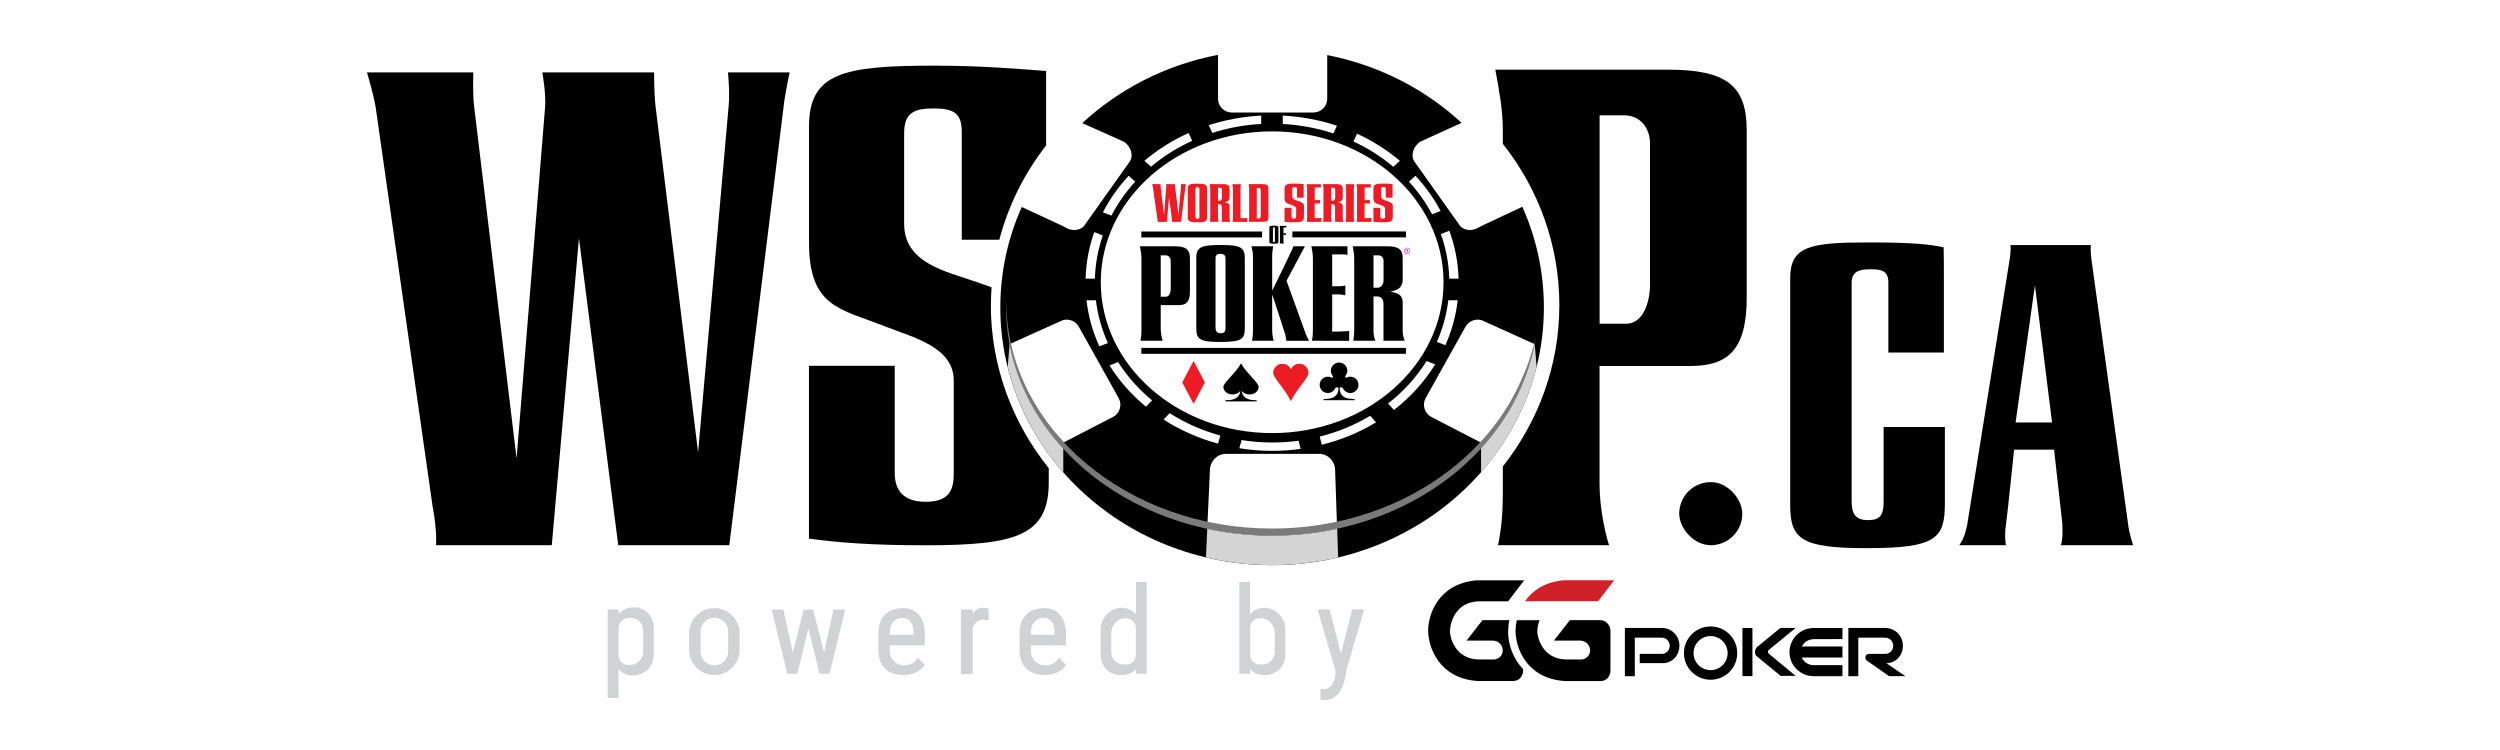 <?xml version="1.0" encoding="UTF-8"?> <svg xmlns="http://www.w3.org/2000/svg" viewBox="0 0 380 114" data-id="1a" data-version="2" id="576E5A7234753778"><title>WSOP CA</title> <defs><style> .cls-WSOPCA-380-1a-svg-logo-1 { fill: #fff; } .cls-WSOPCA-380-1a-svg-logo-2 { fill: #cf2127; } .cls-WSOPCA-380-1a-svg-logo-3 { fill: #d4d4d4; } .cls-WSOPCA-380-1a-svg-logo-4 { fill: #f0f; } .cls-WSOPCA-380-1a-svg-logo-5 { fill: #000001; } .cls-WSOPCA-380-1a-svg-logo-6 { fill: #7a7a7a; } .cls-WSOPCA-380-1a-svg-logo-7 { fill: #ed1b23; } .cls-WSOPCA-380-1a-svg-logo-8 { fill: #d1d2d4; } </style></defs> <g id="Layer_1-2"><g id="WSOPCA_logo_380x114"><rect id="WSOPCA_rectangle" class="cls-WSOPCA-380-1a-svg-logo-1" width="380" height="114"></rect><path id="WSOPCA_w" class="cls-WSOPCA-380-1a-svg-logo-5" d="M83.87,82.87h-17.6s.21-2.06-.51-5.87l-8.65-60.64c-.31-1.96-1.33-5.36-1.33-5.36h16.16s-.1,3.09,.1,4.95l6.48,53.74,4.32-53.23c.21-2.06-.41-5.46-.41-5.46h16.99s0,3.19,.21,5.05l6.48,52.71,4.64-52.61c.21-2.06-.1-5.15-.1-5.15h9.37s-.73,3.4-.93,5.36l-8.24,66.51h-16.88l-5.97-46.64"></path><path id="WSOPCA_s" class="cls-WSOPCA-380-1a-svg-logo-5" d="M150.62,46.38c0-.91,.04-1.82,.1-2.71-.76-.28-1.53-.54-2.29-.81-4.69-1.63-11-2.85-11-8.86v-13.75c0-3.05,1.43-3.77,4.48-3.77s4.28,.72,4.28,3.57v16.39h5.71c1.38-5.26,3.82-10.11,7.11-14.34V10.79c-4.07-.3-9.57-.81-17.1-.81-13.74,0-18.94,1.12-18.94,9.26v17.62c0,9.88,4.79,10.08,11.51,12.73,4.38,1.73,10.49,3.15,10.49,8.25v14.15c0,2.65-.82,4.28-4.28,4.28s-4.69-1.83-4.69-4.38v-16.29h-13.04v26.27c4.59,.61,9.37,1.01,17.72,1.01,13.74,0,18.73-1.43,18.73-9.57v-2.15c-5.51-6.87-8.8-15.46-8.8-24.78Z"></path><path id="WSOPCA_p" class="cls-WSOPCA-380-1a-svg-logo-5" d="M253.49,10.59h-26.2c.62,3.31,1.14,6.21,1.14,9.22v2.05c5.39,6.83,8.59,15.32,8.59,24.52s-3.2,17.69-8.59,24.52v4c0,3-.21,5.49-.73,7.97h16.88c-.41-1.14-1.45-5.38-1.45-9.22v-18.02h13.77c5.59,0,8.6-2.28,8.6-10.36V19.81c0-6.84-3.11-9.22-12.01-9.22Zm-2.69,32.72c0,2.59-1.04,5.9-3.62,5.9h-4.04V17.53h3.73c2.48,0,3.93,1.97,3.93,4.25v21.54Z"></path><rect id="WSOPCA_01" class="cls-WSOPCA-380-1a-svg-logo-5" x="255.24" y="73.28" width="9.59" height="9.59" rx="4.8" ry="4.8"></rect><path id="WSOPCA_c" class="cls-WSOPCA-380-1a-svg-logo-5" d="M286.31,64.91v11.33c0,2.04-.52,2.82-2.36,2.82s-2.5-.85-2.5-2.89V43.01c0-1.84,1.27-2.08,2.91-2.08s2.67,.24,2.67,2.01v10.65h8.44v-11.05c0-2.41,0-3.48-.04-4.95-2.05-.43-4.52-.74-11.37-.74-8.87,0-11.95,.54-11.95,5.42v34.48c0,5.19,1.64,6.57,11.62,6.57,10.71,0,11.89-1.51,11.89-6.89v-11.53h-9.33Z"></path><path id="WSOPCA_02" class="cls-WSOPCA-380-1a-svg-logo-1" d="M234.57,44.1c1.48,20.03-16.78,37.32-41.22,37.32s-41.86-17.55-41.01-37.62S171.22,7.57,193.35,7.57s39.66,15.48,41.22,36.53Z"></path><path id="WSOPCA_03" class="cls-WSOPCA-380-1a-svg-logo-5" d="M231.39,31.43l-6.4,3.01c-1.1,.78-2.5,.68-3.14-.22l-6.83-9.62c-.64-.9-.27-2.26,.82-3.04l6.32-2.89c-5.53-5.11-12.57-8.76-20.42-10.3v6.63c0,1.16-.94,2.1-2.1,2.1h-12.4c-1.16,0-2.1-.94-2.1-2.1v-6.66c-7.94,1.52-15.05,5.2-20.63,10.37l6.36,2.85c1.1,.78,1.46,2.14,.82,3.04l-6.83,9.62c-.64,.9-2.05,1-3.14,.22l-6.41-2.98c-2.1,4.69-3.26,9.85-3.26,15.27,0,21.63,18.5,39.17,41.31,39.17s41.31-17.54,41.31-39.17c0-5.43-1.17-10.6-3.28-15.31Zm-11.09,3.63c.84,2.31,1.33,4.76,1.4,7.3h-1.41c-.07-2.36-.51-4.64-1.28-6.78l1.3-.52Zm1.27,10.58c-.27,2.39-.92,4.68-1.87,6.83l-1.3-.5c.88-1.99,1.48-4.12,1.74-6.33h1.43Zm-6.41-18.92c1.5,1.62,2.79,3.42,3.81,5.34l-1.29,.51c-.95-1.79-2.14-3.45-3.52-4.96l1.01-.9Zm-8.89-6.4c2.39,1.1,4.58,2.49,6.51,4.13l-1,.9c-1.8-1.52-3.84-2.82-6.06-3.85l.55-1.17Zm-11.29-2.75c2.88,.15,5.65,.68,8.24,1.54l-.55,1.17c-2.42-.8-5-1.29-7.69-1.44v-1.27Zm24.44,25.33c0,12.66-11.66,22.93-26.05,22.93s-26.05-10.27-26.05-22.93,11.66-22.93,26.05-22.93,26.05,10.27,26.05,22.93Zm-21.72,25.33c-1.41,.2-2.86,.3-4.34,.3-1.7,0-3.36-.14-4.98-.4l.34-1.24c1.51,.24,3.06,.37,4.64,.37,1.37,0,2.71-.09,4.03-.27l.31,1.25Zm-29.31-16.09l-1.29,.51c-1-2.2-1.67-4.55-1.95-7.01h1.43c.27,2.28,.9,4.45,1.82,6.5Zm23.31-34.57v1.27c-2.59,.14-5.09,.61-7.43,1.37l-.54-1.18c2.51-.81,5.19-1.32,7.97-1.46Zm-11.03,2.65l.54,1.18c-2.3,1.05-4.4,2.38-6.26,3.94l-1-.9c1.99-1.68,4.25-3.11,6.72-4.22Zm-9.11,6.49l1,.9c-1.44,1.57-2.66,3.3-3.62,5.16l-1.3-.5c1.04-2.01,2.36-3.87,3.92-5.56Zm-5.23,8.57l1.3,.51c-.72,2.08-1.14,4.29-1.21,6.57h-1.41c.07-2.46,.52-4.84,1.32-7.08Zm2.89,28.07l-7.52,3.89c-4.18-4.12-7.08-9.17-8.22-14.94l7.64-3.45c1.01-.57,2.3-.2,2.86,.81l6.05,10.83c.57,1.01,.2,2.3-.81,2.86Zm4.98-1.52c-2.2-1.81-4.07-3.93-5.55-6.28l1.3-.52c1.38,2.17,3.13,4.14,5.16,5.82l-.92,.97Zm3.59,.97c2.32,1.48,4.91,2.64,7.7,3.4l-.34,1.23c-3-.81-5.79-2.06-8.28-3.66l.92-.97Zm15.56,18.62c-3.4,0-6.69-.36-9.85-1.04l.41-8.87c0-1.39,1.08-2.52,2.41-2.52h14.21c1.33,0,2.41,1.13,2.41,2.52l.3,8.86c-3.17,.68-6.48,1.05-9.9,1.05Zm7.56-13.82l-.31-1.24c2.76-.69,5.34-1.76,7.67-3.16l.89,1c-2.5,1.51-5.28,2.67-8.25,3.4Zm10.97-5.28l-.89-.99c2.34-1.82,4.32-4,5.85-6.45l1.31,.51c-1.63,2.63-3.76,4.98-6.27,6.93Zm5.64,1.03c-1.01-.57-1.38-1.85-.81-2.86l6.05-10.83c.57-1.01,1.85-1.38,2.86-.81l7.64,3.45c-1.14,5.77-4.04,10.82-8.22,14.94l-7.52-3.89Z"></path><path id="WSOPCA_w2" class="cls-WSOPCA-380-1a-svg-logo-7" d="M177.36,33.72h-1.4s.02-.16-.04-.47l-.69-4.83c-.02-.16-.11-.43-.11-.43h1.29s0,.25,0,.39l.52,4.28,.34-4.24c.02-.16-.03-.43-.03-.43h1.35s0,.25,.02,.4l.52,4.2,.37-4.19c.02-.16,0-.41,0-.41h.75s-.06,.27-.07,.43l-.66,5.3h-1.34l-.48-3.71"></path><path id="WSOPCA_o" class="cls-WSOPCA-380-1a-svg-logo-7" d="M181.7,28.76v4.14c0,.25,.09,.36,.31,.36s.3-.1,.3-.35v-4.16c0-.22-.11-.3-.31-.3s-.3,.07-.3,.3h0Zm-1.16-.09c0-.66,.39-.75,1.49-.75s1.44,.11,1.44,.78v4.23c0,.67-.15,.86-1.48,.86-1.25,0-1.45-.17-1.45-.82"></path><path id="WSOPCA_r" class="cls-WSOPCA-380-1a-svg-logo-7" d="M185.13,28.54v1.97h.22c.3,0,.39-.26,.39-.47v-1.16c0-.18-.11-.34-.31-.34h-.3Zm0,2.49v2.06c0,.3,.06,.49,.11,.62h-1.34c.04-.2,.06-.39,.06-.63v-4.36c0-.24-.04-.47-.09-.73h2.07c.7,0,.95,.19,.95,.73v1.28c0,.49-.28,.64-.75,.75,.45,.07,.75,.2,.75,.66v1.73c0,.25,.07,.43,.12,.58h-1.29v-2.21c0-.34-.17-.47-.4-.47"></path><path id="WSOPCA_l" class="cls-WSOPCA-380-1a-svg-logo-7" d="M187.34,33.72c.04-.2,.06-.39,.06-.63v-4.36c0-.24-.05-.55-.09-.73h1.31c-.03,.15-.06,.36-.06,.61v4.56c.3,0,.49,0,.79-.02,.08,0,.16-.02,.24-.02v.6"></path><path id="WSOPCA_d" class="cls-WSOPCA-380-1a-svg-logo-7" d="M191.03,28.56v4.66h.3c.17,0,.3-.16,.3-.34v-4.02c0-.16-.11-.29-.29-.29h-.32Zm.92-.57c.6,0,.85,.18,.85,.71v4.25c0,.61-.18,.76-.81,.76h-2.18c.04-.2,.06-.39,.06-.63v-4.47c0-.24-.04-.39-.09-.62"></path><path id="WSOPCA_s2" class="cls-WSOPCA-380-1a-svg-logo-7" d="M198.19,33.02c0,.66-.4,.77-1.51,.77-.67,0-1.06-.03-1.43-.08v-2.12h1.05v1.31c0,.21,.1,.35,.38,.35s.34-.13,.34-.34v-1.14c0-.41-.49-.53-.84-.66-.54-.21-.93-.23-.93-1.03v-1.42c0-.66,.42-.75,1.53-.75,.61,0,1.05,.04,1.38,.07v2.07h-1.03v-1.32c0-.23-.1-.29-.34-.29s-.36,.06-.36,.3v1.11c0,.48,.51,.58,.89,.71,.43,.15,.89,.3,.89,.75"></path><path id="WSOPCA_e" class="cls-WSOPCA-380-1a-svg-logo-7" d="M198.62,33.72c.04-.2,.06-.39,.06-.63v-4.36c0-.24-.04-.47-.09-.73h2.18v.53c-.06-.02-.1-.04-.19-.04h-.74v1.93h.4c.16,0,.34-.03,.39-.05v.6c-.07-.02-.24-.06-.39-.06h-.41v2.25c.3,0,.49,0,.79-.02,.08,0,.16-.02,.24-.02v.6"></path><path id="WSOPCA_r2" class="cls-WSOPCA-380-1a-svg-logo-7" d="M202.34,28.54v1.97h.22c.3,0,.39-.26,.39-.47v-1.16c0-.18-.11-.34-.31-.34h-.3Zm0,2.49v2.06c0,.3,.06,.49,.11,.62h-1.34c.04-.2,.06-.39,.06-.63v-4.36c0-.24-.04-.47-.09-.73h2.07c.7,0,.95,.19,.95,.73v1.28c0,.49-.28,.64-.75,.75,.45,.07,.75,.2,.75,.66v1.73c0,.25,.07,.43,.12,.58h-1.29v-2.21c0-.34-.17-.47-.4-.47"></path><path id="WSOPCA_i" class="cls-WSOPCA-380-1a-svg-logo-7" d="M205.77,33.08c0,.3,.05,.49,.09,.64h-1.31c.04-.2,.06-.39,.06-.63v-4.43c0-.23-.03-.44-.09-.66h1.33c-.03,.2-.07,.44-.07,.66"></path><path id="WSOPCA_e2" class="cls-WSOPCA-380-1a-svg-logo-7" d="M206.21,33.72c.04-.2,.06-.39,.06-.63v-4.36c0-.24-.04-.47-.09-.73h2.18v.53c-.06-.02-.1-.04-.19-.04h-.74v1.93h.4c.16,0,.34-.03,.39-.05v.6c-.07-.02-.24-.06-.39-.06h-.41v2.25c.3,0,.49,0,.79-.02,.08,0,.16-.02,.24-.02v.6"></path><path id="WSOPCA_s3" class="cls-WSOPCA-380-1a-svg-logo-7" d="M211.7,33.02c0,.66-.4,.77-1.51,.77-.67,0-1.06-.03-1.43-.08v-2.12h1.05v1.31c0,.21,.1,.35,.38,.35s.34-.13,.34-.34v-1.14c0-.41-.49-.53-.84-.66-.54-.21-.93-.23-.93-1.03v-1.42c0-.66,.42-.75,1.53-.75,.61,0,1.05,.04,1.38,.07v2.07h-1.03v-1.32c0-.23-.1-.29-.34-.29s-.36,.06-.36,.3v1.11c0,.48,.51,.58,.89,.71,.43,.15,.88,.3,.88,.75"></path><path id="WSOPCA_o2" class="cls-WSOPCA-380-1a-svg-logo-5" d="M193.49,34.69v1.94c0,.12,.04,.17,.15,.17s.14-.05,.14-.17v-1.95c0-.1-.05-.14-.15-.14s-.14,.03-.14,.14h0Zm-.55-.04c0-.31,.18-.35,.7-.35s.68,.05,.68,.37v1.98c0,.32-.07,.4-.7,.4-.58,0-.68-.08-.68-.38"></path><path id="WSOPCA_f" class="cls-WSOPCA-380-1a-svg-logo-5" d="M194.52,37.01c.02-.09,.03-.18,.03-.3v-2.04c0-.11-.02-.22-.04-.34h1.02v.25s-.06-.01-.09-.01c-.13-.01-.35,0-.35,0v.9h.18c.08,0,.17-.02,.19-.02v.28s-.12-.03-.18-.03h-.19v1.01c0,.12,.02,.23,.05,.31"></path><path id="WSOPCA_p2" class="cls-WSOPCA-380-1a-svg-logo-5" d="M176.43,38.8v6.3h.8c.51,0,.72-.66,.72-1.17v-4.28c0-.45-.29-.84-.78-.84h-.74Zm0,7.58v3.58c0,.76,.21,1.61,.29,1.83h-3.36c.1-.49,.14-.99,.14-1.58v-10.95c0-.6-.1-1.17-.23-1.83h5.21c1.77,0,2.39,.47,2.39,1.83v5.06c0,1.61-.6,2.06-1.71,2.06"></path><path id="WSOPCA_o3" class="cls-WSOPCA-380-1a-svg-logo-5" d="M184.76,39.34v10.4c0,.64,.23,.91,.78,.91s.74-.25,.74-.89v-10.44c0-.56-.27-.74-.78-.74s-.74,.18-.74,.76Zm-2.92-.23c0-1.65,.97-1.87,3.75-1.87s3.62,.27,3.62,1.96v10.62c0,1.69-.37,2.16-3.73,2.16-3.13,0-3.64-.43-3.64-2.06"></path><path id="WSOPCA_e2-2" class="cls-WSOPCA-380-1a-svg-logo-5" d="M199.42,51.79c.1-.49,.14-.99,.14-1.58v-10.95c0-.6-.1-1.17-.23-1.83h5.48v1.34c-.14-.06-.25-.1-.47-.1h-1.85v4.84h1.01c.41,0,.84-.08,.99-.12v1.5c-.19-.04-.6-.14-.97-.14h-1.03v5.66c.76,0,1.24-.02,1.98-.06,.21,0,.39-.04,.6-.04v1.5"></path><path id="WSOPCA_k" class="cls-WSOPCA-380-1a-svg-logo-5" d="M193.43,44.89h-.06v5.23c0,.76,.14,1.44,.23,1.67h-3.29c.1-.49,.14-.99,.14-1.58v-11.24c0-.58-.1-.99-.23-1.54h3.31c-.06,.27-.16,.95-.16,1.38v5.29h.04s1.98-3.99,3.03-6.26c.06-.12,.14-.41,.14-.41h1.77l-2.8,5.25,2.94,8.11c.12,.37,.49,1.01,.49,1.01h-3.46c-.04-.36-.1-.72-.19-1.05"></path><path id="WSOPCA_r3" class="cls-WSOPCA-380-1a-svg-logo-5" d="M208.77,38.8v4.94h.56c.74,0,.97-.66,.97-1.17v-2.92c0-.45-.29-.84-.78-.84h-.74Zm0,6.26v5.17c0,.76,.14,1.24,.29,1.56h-3.36c.1-.49,.14-.99,.14-1.58v-10.95c0-.6-.1-1.17-.23-1.83h5.21c1.77,0,2.39,.47,2.39,1.83v3.21c0,1.24-.7,1.61-1.87,1.87,1.13,.19,1.87,.49,1.87,1.65v4.34c0,.62,.16,1.09,.31,1.46h-3.23v-5.56c0-.86-.43-1.17-1.01-1.17"></path><path id="WSOPCA_04" class="cls-WSOPCA-380-1a-svg-logo-5" d="M196.44,35.18v.9h17.27v-.9"></path><path id="WSOPCA_05" class="cls-WSOPCA-380-1a-svg-logo-5" d="M173.48,36.09h18.35v-.9h-18.35v.9Z"></path><path id="WSOPCA_06" class="cls-WSOPCA-380-1a-svg-logo-4" d="M213.74,38.1h.06c.07,0,.13-.03,.13-.09,0-.05-.03-.09-.13-.09-.03,0-.05,0-.06,0v.18Zm0,.3h-.08v-.53s.09-.01,.15-.01c.08,0,.13,.02,.17,.04,.03,.02,.05,.06,.05,.11,0,.07-.05,.11-.1,.13h0s.08,.06,.09,.13c.01,.08,.03,.11,.03,.13h-.09s-.03-.07-.04-.14c-.01-.07-.05-.09-.11-.09h-.06m.09-.45c-.21,0-.38,.18-.38,.41s.17,.41,.39,.41c.21,0,.38-.18,.38-.4s-.17-.41-.38-.41h0m0-.07c.26,0,.47,.21,.47,.48s-.21,.48-.47,.48-.47-.21-.47-.48,.21-.48,.47-.48h0"></path><path id="WSOPCA_07" class="cls-WSOPCA-380-1a-svg-logo-5" d="M173.48,53.78h40.23v-.9h-40.23v.9Z"></path><path id="WSOPCA_08" class="cls-WSOPCA-380-1a-svg-logo-7" d="M181.42,54.87l-1.72,3.26,1.72,3.26,1.72-3.26-1.72-3.26Z"></path><path id="WSOPCA_09" class="cls-WSOPCA-380-1a-svg-logo-7" d="M194.92,55.29c-.77,0-1.39,.62-1.39,1.39s1.88,2.54,2.68,4.3c.8-1.75,2.68-3.53,2.68-4.3s-.62-1.39-1.39-1.39c-.58,0-1.08,.35-1.29,.85-.21-.5-.71-.85-1.29-.85Z"></path><path id="WSOPCA_10" class="cls-WSOPCA-380-1a-svg-logo-5" d="M203.53,55.11c-.68,0-1.24,.55-1.24,1.24,0,.28,.09,.53,.25,.74,.05,.1,.11,.23,.06,.29-.07,.07-.21,.02-.28-.02-.01,0-.02-.01-.04-.02h-.01c-.14-.05-.29-.08-.44-.08-.68,0-1.24,.55-1.24,1.24s.55,1.24,1.24,1.24c.51,0,.95-.31,1.14-.75l.04-.02s.05-.11,.27-.11c.08,0,.13,.06,.17,.14,0,.82-.39,1.56-1.81,1.64-.15,0-.3,0-.45,0v.19h4.7v-.19c-.15,.01-.3,.02-.45,0-1.42-.08-1.81-.82-1.81-1.64,.03-.08,.09-.14,.17-.14,.22,0,.27,.11,.27,.11l.04,.02c.19,.44,.63,.75,1.14,.75,.68,0,1.24-.55,1.24-1.24s-.55-1.24-1.24-1.24c-.16,0-.3,.03-.44,.08h-.01s-.03,.01-.04,.02c-.07,.03-.22,.09-.28,.02-.05-.06,0-.2,.06-.29,.15-.21,.25-.46,.25-.74,0-.68-.56-1.24-1.24-1.24Z"></path><path id="WSOPCA_11" class="cls-WSOPCA-380-1a-svg-logo-5" d="M188.63,55.25c-.8,1.45-2.68,2.93-2.68,3.56s.62,1.15,1.39,1.15c.49,0,.93-.21,1.18-.53-.07,.72-.52,1.32-1.79,1.39-.15,0-.3,0-.45,0v.19h4.72v-.19c-.15,.01-.3,.02-.45,0-1.28-.07-1.72-.68-1.8-1.39,.25,.32,.68,.53,1.18,.53,.77,0,1.39-.52,1.39-1.15s-1.88-2.11-2.68-3.56Z"></path><path id="WSOPCA_12" class="cls-WSOPCA-380-1a-svg-logo-3" d="M203.26,80.37c-3.17,.68-6.48,1.05-9.9,1.05s-6.69-.36-9.85-1.04l.41-8.87-.62,13.22c3.22,.76,6.58,1.17,10.05,1.17s6.83-.41,10.05-1.17l-.15-4.36Z"></path><path id="WSOPCA_13" class="cls-WSOPCA-380-1a-svg-logo-3" d="M153.48,52.3l7.64-3.45-7.66,3.46-.29,3.49c1.5,5.98,4.43,11.44,8.45,16.01v-4.53l.08-.04c-4.18-4.12-7.08-9.17-8.22-14.94Z"></path><path id="WSOPCA_14" class="cls-WSOPCA-380-1a-svg-logo-3" d="M233.26,52.3l-7.64-3.45,7.66,3.46,.29,3.49c-1.5,5.98-4.43,11.44-8.45,16.01v-4.53s-.08-.04-.08-.04c4.18-4.12,7.08-9.17,8.22-14.94Z"></path><path id="WSOPCA_15" class="cls-WSOPCA-380-1a-svg-logo-6" d="M231.29,57.62c-5.68,13.26-20.52,22.72-37.94,22.72-22.11,0-40.07-15.24-40.4-34.14,0,.18-.02,.36-.02,.54,0,19.16,18.1,34.68,40.42,34.68,20.61,0,37.62-13.24,40.11-30.35-.49,2.27-1.22,4.46-2.17,6.55Z"></path><path id="WSOPCA_g" class="cls-WSOPCA-380-1a-svg-logo-5" d="M229.24,95.96c0-.57,.06-1.14,.17-1.7h-4.07l-2.42,3.11h3.91c1.83-.02,2.23,2.49,.38,2.87h-2.46c-3.65-.07-4.4-3.52-4.36-4.37,.07-1.39,.93-4.36,4.38-4.47h4.46l2.44-3.19h-7.27c-5.83,.53-7.32,5.25-7.32,7.65s1.57,7.25,7.49,7.65h5.38c1.38,0,1.56-1.27,1.56-1.55v-.26c-1.47-1.55-2.28-3.61-2.28-5.74Z"></path><path id="WSOPCA_g2" class="cls-WSOPCA-380-1a-svg-logo-5" d="M243.27,94.26h-4.65l-2.42,3.11h3.91c1.83-.02,2.23,2.49,.38,2.87h-2.46c-3.65-.07-4.4-3.52-4.36-4.37,.03-.55,.15-1.09,.34-1.6h-3.46c-.12,.53-.18,1.06-.19,1.6,0,2.49,1.57,7.25,7.49,7.65h5.38c1.38,0,1.56-1.27,1.56-1.55v-6.11c0-.75-.65-1.6-1.52-1.6Z"></path><path id="WSOPCA_g3" class="cls-WSOPCA-380-1a-svg-logo-2" d="M238.06,91.39h4.85l2.44-3.19h-7.66c-2.95,.27-4.79,1.61-5.89,3.19h6.26Z"></path><path id="WSOPCA_p3" class="cls-WSOPCA-380-1a-svg-logo-5" d="M252.59,95.45h-5.61v7.33h1.51v-5.85h4.1c.68,0,1.21,.55,1.21,1.23s-.53,1.23-1.21,1.23h-3.35v1.41h3.35c1.43,.07,2.68-1.03,2.68-2.68,0-1.48-1.2-2.68-2.68-2.68Z"></path><path id="WSOPCA_o4" class="cls-WSOPCA-380-1a-svg-logo-5" d="M260.01,95.22c-2.24,0-4.05,1.81-4.05,4.05,0,2.24,1.81,4.05,4.05,4.05,2.24,0,4.05-1.81,4.05-4.05h0c0-2.24-1.81-4.05-4.05-4.05Zm0,6.64c-1.43,0-2.59-1.16-2.59-2.59,0-1.43,1.16-2.59,2.59-2.59s2.59,1.16,2.59,2.59h0c0,1.43-1.16,2.59-2.59,2.59h0Z"></path><rect id="WSOPCA_k2" class="cls-WSOPCA-380-1a-svg-logo-5" x="264.85" y="95.45" width="1.52" height="7.32"></rect><path id="WSOPCA_k3" class="cls-WSOPCA-380-1a-svg-logo-5" d="M270.61,95.45l-3.49,2.86c-.49,.42-.45,1.15-.1,1.44l3.63,2.98h2.28l-4.08-3.38c-.24-.24-.08-.49,0-.56l4.09-3.34h-2.31Z"></path><path id="WSOPCA_e4" class="cls-WSOPCA-380-1a-svg-logo-5" d="M275.66,97.15h0s4.39-.01,4.39-.01v-1.68h-4.39c-2.02,0-3.66,1.64-3.66,3.66,0,2.02,1.64,3.66,3.66,3.66h0s4.39,0,4.39,0v-1.68h-4.39c-.78,0-1.48-.46-1.8-1.16h6.19v-1.68h-6.16c.33-.67,1.02-1.1,1.77-1.1Z"></path><path id="WSOPCA_r4" class="cls-WSOPCA-380-1a-svg-logo-5" d="M286.73,100.81c1.36-.01,2.51-1.1,2.51-2.68,0-1.48-1.2-2.68-2.68-2.68h-5.61v7.33h1.51v-5.85h4.1c.68,0,1.21,.55,1.21,1.23s-.53,1.23-1.21,1.23h-2.23s-.18,0-.18,0c-.73,0-.75,.8-.38,1.03l3.36,2.35h2.48l-2.89-1.97Z"></path><path id="WSOPCA_a" class="cls-WSOPCA-380-1a-svg-logo-5" d="M324.23,82.87s-.62-1.85-.77-3.28l-5.58-40.29s-.15-1.16-.08-2.05h-12.2s.08,.97-.12,2.09l-6.47,40.44s-.35,2.01-1.2,3.09h7.09s-.27-1.23,0-3.09c.19-1.16,1.24-11.43,1.24-11.43h6.08l1.24,11.08s.19,2.57-.23,3.44h11Zm-17.86-18.66l2.94-20.84,2.6,20.84h-5.54Z"></path><g id="WSOPCA_o5"><path class="cls-WSOPCA-380-1a-svg-logo-8" d="M108.58,92.43h0c-2.12,0-3.84,1.72-3.84,3.84v2.49c0,2.12,1.72,3.84,3.84,3.84h0c2.12,0,3.84-1.72,3.84-3.84v-2.49c0-2.12-1.72-3.84-3.84-3.84Zm2.1,6.6c0,1.16-.94,2.1-2.1,2.1s-2.1-.94-2.1-2.1v-3.03c0-1.16,.94-2.1,2.1-2.1s2.1,.94,2.1,2.1v3.03Z"></path></g><polygon id="WSOPCA_w3" class="cls-WSOPCA-380-1a-svg-logo-8" points="122.17 92.65 120.5 99.19 119.08 92.65 117.29 92.65 119.67 102.41 121.2 102.41 122.88 95.52 124.56 102.41 126.09 102.41 128.47 92.65 126.68 92.65 125.26 99.19 123.59 92.65 122.17 92.65"></polygon><path id="WSOPCA_e5" class="cls-WSOPCA-380-1a-svg-logo-8" d="M140.57,98.1v-2.17c-.13-1.96-1.22-3.5-3.22-3.5h0c-2.76,0-3.84,1.72-3.84,3.84v2.49c0,2.12,1.04,3.84,3.84,3.84h0c1.54,0,2.61-.6,3.22-1.54l-1.07-1.11c-.34,.7-1.07,1.18-2.15,1.18-1.16,0-2.1-.94-2.1-2.1v-.94h5.32Zm-5.32-1.62v-.47c0-1.16,.74-2.1,1.9-2.1s1.68,.92,1.68,2.07v.51h-3.58Z"></path><path id="WSOPCA_e6" class="cls-WSOPCA-380-1a-svg-logo-8" d="M162.03,98.1v-2.17c-.13-1.96-1.22-3.5-3.22-3.5h0c-2.76,0-3.84,1.72-3.84,3.84v2.49c0,2.12,1.04,3.84,3.84,3.84h0c1.54,0,2.61-.6,3.22-1.54l-1.07-1.11c-.34,.7-1.07,1.18-2.15,1.18-1.16,0-2.1-.94-2.1-2.1v-.94h5.32Zm-5.32-1.62v-.47c0-1.16,.74-2.1,1.9-2.1s1.68,.92,1.68,2.07v.51h-3.58Z"></path><path id="WSOPCA_p4" class="cls-WSOPCA-380-1a-svg-logo-8" d="M96.36,92.32h-.1c-.92,0-1.72,.41-2.25,1.05v-.73h-1.64v13.45h1.64v-4.4c.5,.6,1.23,.98,2.12,.98h.1c1.69,0,3.14-1.37,3.14-3.07v-4.23c0-1.69-1.31-3.07-3.01-3.07Zm1.4,6.73c0,1.11-.91,2.02-2.02,2.02h-.28c-.79,0-1.44-.64-1.44-1.44v-4.14c0-.87,.7-1.57,1.57-1.57h.28c1.05,0,1.89,.85,1.89,1.89v3.22Z"></path><path id="WSOPCA_d2" class="cls-WSOPCA-380-1a-svg-logo-8" d="M170.31,102.61h.1c.92,0,1.72-.28,2.25-.92v.73h1.64v-13.97h-1.64v4.92c-.5-.6-1.23-.98-2.12-.98h-.1c-1.69,0-3.14,1.54-3.14,3.23v3.93c0,1.69,1.31,3.07,3.01,3.07Zm-1.4-6.43c0-1.11,.91-2.19,2.02-2.19h.28c.79,0,1.44,.64,1.44,1.44v4.14c0,.87-.7,1.44-1.57,1.44h-.28c-1.05,0-1.89-.85-1.89-1.89v-2.93Z"></path><path id="WSOPCA_b" class="cls-WSOPCA-380-1a-svg-logo-8" d="M195.37,99.55v-3.93c0-1.69-1.44-3.23-3.14-3.23h-.1c-.89,0-1.62,.38-2.12,.98v-4.92s-1.64,0-1.64,0v13.97s1.64,0,1.64,0v-.73c.53,.64,1.33,.92,2.25,.92h.1c1.69,0,3.01-1.37,3.01-3.07Zm-1.6-.44c0,1.05-.85,1.89-1.89,1.89h-.28c-.87,0-1.57-.57-1.57-1.44v-4.14c0-.79,.64-1.44,1.44-1.44h.28c1.11,0,2.02,1.08,2.02,2.19v2.93Z"></path><path id="WSOPCA_r5" class="cls-WSOPCA-380-1a-svg-logo-8" d="M147.84,93.26v-.61h-1.79v9.81h1.79v-7.11c.59-1.28,1.56-1.23,2.43-1.07v-1.74c-1.29-.46-1.97,.12-2.43,.73Z"></path><path id="WSOPCA_y" class="cls-WSOPCA-380-1a-svg-logo-8" d="M205.53,92.63l-1.71,6.74-1.71-6.74h-1.84l2.73,9.34c0,1.5-.5,2.99-2.29,2.77v1.61c1,.25,3.44,.13,3.92-4.39l2.73-9.34h-1.84Z"></path></g></g> </svg> 